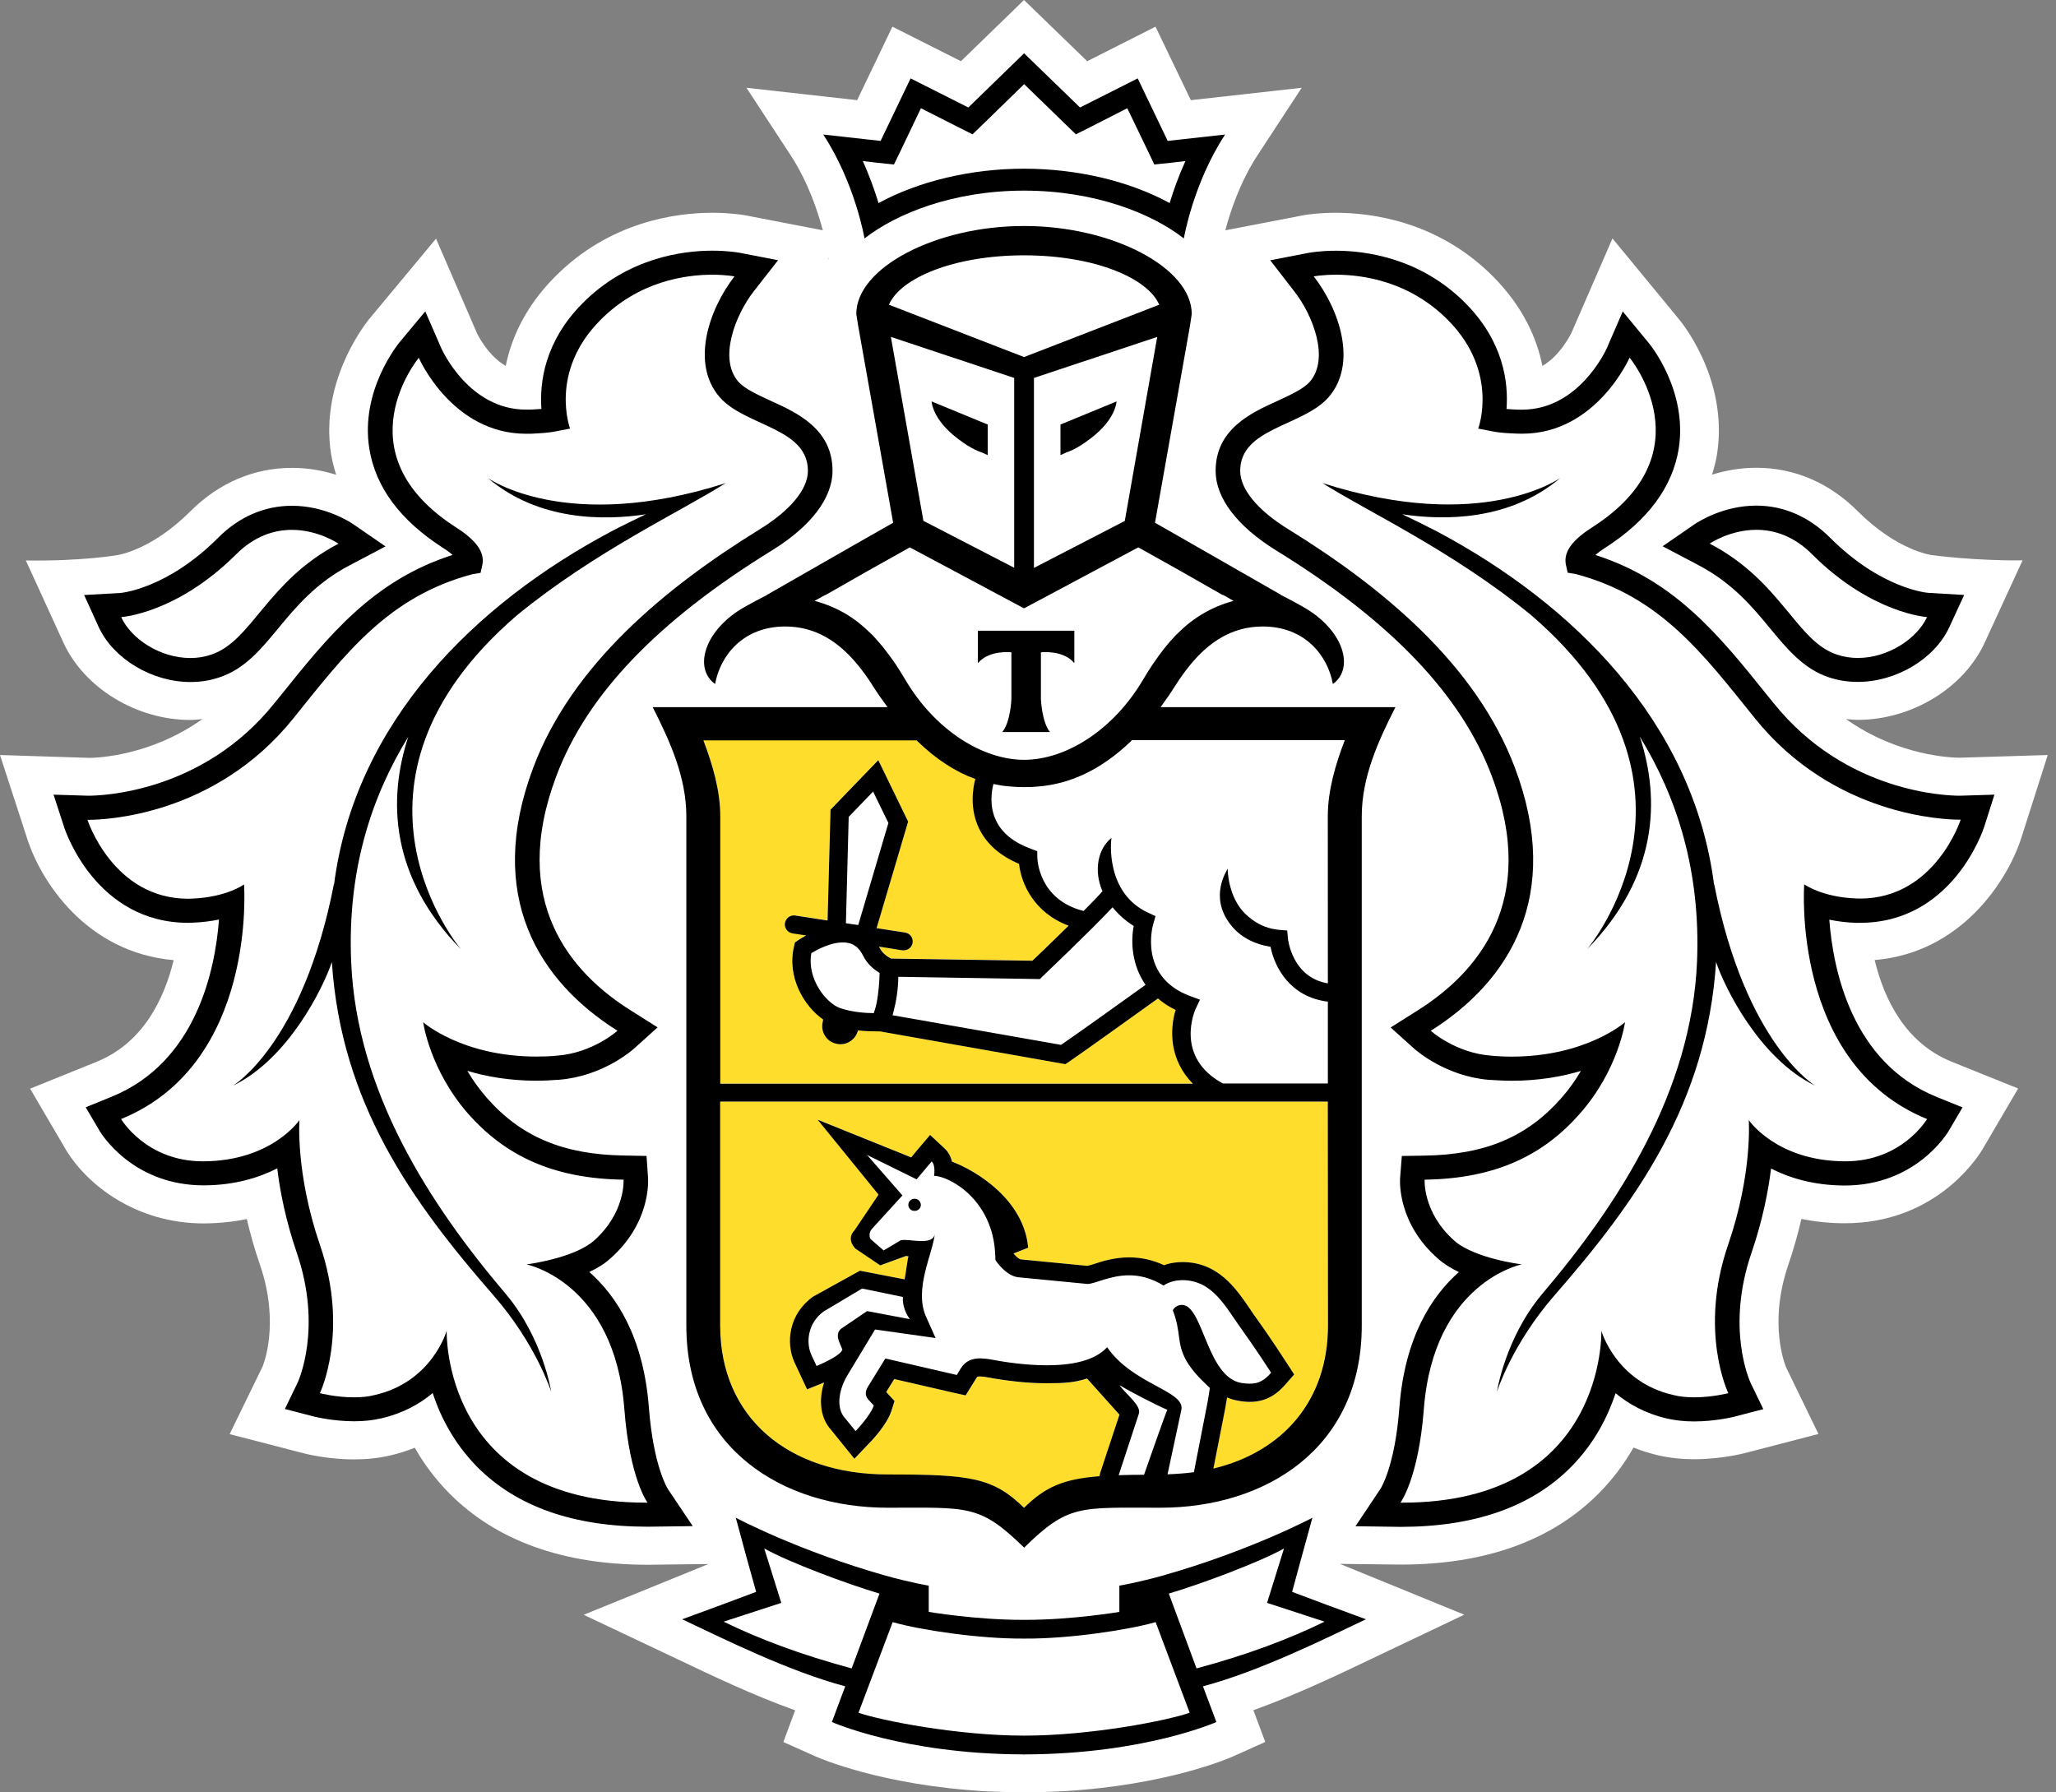 <?xml version="1.0" encoding="UTF-8"?> <svg xmlns="http://www.w3.org/2000/svg" width="39" height="34" viewBox="0 0 39 34" fill="none"><rect x="0" y="0" width="39" height="34" fill="#808080" stroke="none"/> <path d="M38.339 15.904L38.843 14.322L37.175 14.373C37.034 14.373 36.009 14.345 35.015 13.639C35.09 13.646 35.163 13.655 35.239 13.655C36.262 13.655 37.252 13.052 37.648 12.189L38.366 10.629C37.467 10.641 36.644 10.53 36.644 10.53C36.637 10.528 35.989 10.447 35.239 9.697C34.701 9.158 34.036 8.873 33.315 8.873C33 8.873 32.718 8.929 32.475 9.004C32.513 8.878 32.55 8.75 32.57 8.617C32.799 7.157 31.84 6.044 31.84 6.045L30.587 4.523L29.809 6.312C29.806 6.317 29.61 6.736 29.258 6.941C29.152 6.415 28.892 5.825 28.336 5.259C27.287 4.194 26.009 4.036 25.341 4.036C25.032 4.036 24.811 4.069 24.757 4.077L23.243 4.369C23.33 4.037 23.516 3.461 23.856 2.941L24.692 1.665L22.589 1.9L21.919 0.506L20.623 1.161L19.424 0L18.228 1.161L16.928 0.506L16.259 1.9L14.159 1.665L14.995 2.941C15.335 3.461 15.521 4.036 15.607 4.368L14.163 4.089L14.113 4.08C14.041 4.069 13.821 4.036 13.51 4.036C12.842 4.036 11.565 4.195 10.518 5.259C9.961 5.823 9.7 6.415 9.593 6.941C9.244 6.739 9.05 6.326 9.05 6.326L8.271 4.527L6.996 6.06C6.841 6.257 6.072 7.304 6.281 8.62C6.303 8.751 6.338 8.879 6.376 9.006C6.135 8.93 5.853 8.875 5.538 8.875C4.817 8.875 4.151 9.16 3.612 9.698C2.865 10.446 2.22 10.53 2.226 10.53C2.226 10.53 1.545 10.649 0.49 10.631L1.203 12.19C1.6 13.055 2.591 13.657 3.612 13.657C3.689 13.657 3.763 13.647 3.839 13.64C2.848 14.346 1.824 14.375 1.7 14.376L0 14.322L0.514 15.903C0.773 16.717 1.638 18.067 3.294 18.213C3.114 18.953 2.714 19.782 1.837 20.139L0.571 20.651L1.261 21.828C1.651 22.463 2.565 23.207 3.867 23.207C4.148 23.205 4.42 23.178 4.682 23.124C4.749 23.415 4.833 23.705 4.932 23.993C5.32 25.124 4.985 25.913 4.981 25.921L4.356 27.204L5.751 27.565C5.769 27.57 6.19 27.683 6.717 27.683C6.957 27.683 7.185 27.659 7.4 27.609C7.563 27.572 7.719 27.522 7.868 27.462C8.048 27.78 8.268 28.069 8.524 28.328C9.417 29.227 10.683 29.682 12.287 29.682H12.293L13.438 29.668L11.072 30.631L12.868 31.481C13.521 31.793 14.295 32.161 15.083 32.443L14.859 33.044L15.478 33.321C15.533 33.345 16.723 33.867 18.702 33.979C18.702 33.979 19.18 34 19.443 34C19.706 34 20.178 33.977 20.178 33.977C22.144 33.863 23.326 33.346 23.381 33.321L24.001 33.043L23.775 32.441C24.585 32.15 25.387 31.767 26.012 31.468L27.775 30.629L25.416 29.665L26.566 29.679C28.172 29.679 29.439 29.224 30.331 28.324C30.585 28.066 30.805 27.777 30.986 27.459C31.136 27.519 31.293 27.569 31.455 27.606C31.669 27.656 31.897 27.68 32.137 27.68C32.656 27.68 33.081 27.567 33.093 27.565L34.494 27.201L33.883 25.943C33.869 25.91 33.535 25.122 33.923 23.99C34.021 23.701 34.104 23.411 34.171 23.121C34.434 23.175 34.709 23.204 34.992 23.204C36.65 23.204 37.445 22.061 37.599 21.813L38.282 20.648L37.016 20.138C36.137 19.78 35.739 18.95 35.56 18.211C37.193 18.075 38.071 16.724 38.339 15.904ZM15.717 4.913L15.7 4.917L15.715 4.899L15.717 4.913Z" fill="white"></path> <path d="M19.426 4.843C18.086 4.845 17.082 5.275 16.863 5.78L19.426 6.772L21.989 5.78C21.771 5.275 20.767 4.845 19.426 4.843Z" fill="white"></path> <path d="M19.452 31.082H19.449H19.427H19.402H19.401C18.588 31.088 17.471 30.924 16.932 30.77L16.284 32.489C16.711 32.639 18.158 32.923 19.427 32.923C20.692 32.923 22.141 32.637 22.567 32.489L21.92 30.77C21.38 30.925 20.264 31.088 19.452 31.082Z" fill="white"></path> <path d="M24.356 29.373C23.874 29.641 22.797 30.043 22.171 30.229L22.697 31.649C23.666 31.39 24.465 31.086 25.126 30.762L24.035 30.406L24.356 29.373Z" fill="white"></path> <path d="M14.497 29.373L14.82 30.406L13.727 30.762C14.387 31.086 15.19 31.39 16.155 31.649L16.681 30.229C16.058 30.043 14.979 29.639 14.497 29.373Z" fill="white"></path> <path d="M19.426 3.2C20.436 3.2 21.427 3.436 22.188 3.852C22.258 3.623 22.355 3.345 22.487 3.055L22.2 3.089L21.898 3.12L21.77 2.851L21.384 2.054L20.683 2.412L20.41 2.549L20.192 2.338L19.429 1.598L18.667 2.338L18.449 2.549L18.176 2.412L17.47 2.054L17.089 2.851L16.959 3.12L16.656 3.089L16.369 3.055C16.501 3.346 16.597 3.623 16.668 3.852C17.431 3.436 18.419 3.2 19.426 3.2Z" fill="white"></path> <path d="M34.844 12.417C34.975 12.461 35.108 12.481 35.241 12.481C35.812 12.481 36.364 12.119 36.554 11.704C36.554 11.704 35.507 11.642 34.38 10.521C34.022 10.158 33.642 10.05 33.317 10.05C32.811 10.05 32.432 10.312 32.432 10.312C33.792 11.021 34.069 12.16 34.844 12.417Z" fill="white"></path> <path d="M3.611 12.481C3.744 12.481 3.877 12.461 4.005 12.417C4.783 12.16 5.062 11.021 6.422 10.312C6.422 10.312 6.041 10.05 5.538 10.05C5.211 10.05 4.832 10.158 4.472 10.521C3.347 11.642 2.299 11.704 2.299 11.704C2.487 12.119 3.04 12.481 3.611 12.481Z" fill="white"></path> <path d="M35.213 17.046C35.237 17.048 35.257 17.048 35.282 17.048C36.707 17.048 37.191 15.551 37.191 15.551H37.163C36.902 15.551 34.782 15.491 33.284 13.624C32.297 12.397 31.489 11.317 29.892 10.893L29.735 10.866L29.7 10.709C29.657 10.47 29.824 10.246 30.203 10.004C32.406 8.59 30.911 6.787 30.911 6.787C30.911 6.787 30.282 8.23 28.874 8.23C28.84 8.23 28.804 8.228 28.769 8.228C28.609 8.22 28.455 8.214 28.3 8.181L28.04 8.131C28.04 8.131 28.441 7.062 27.473 6.079C26.744 5.337 25.856 5.212 25.343 5.212C25.084 5.212 24.92 5.245 24.92 5.245C25.407 5.869 25.758 6.903 25.196 7.54C24.711 8.089 23.525 8.116 23.525 8.933C23.525 9.279 23.855 9.684 24.448 10.047C26.231 11.148 28 12.607 28.736 14.564C29.655 17.005 28.619 18.624 27.14 19.553C27.14 19.553 27.604 19.971 28.276 20.024C28.413 20.037 28.547 20.043 28.672 20.043C30.091 20.043 30.825 19.39 30.825 19.39C30.825 19.39 30.704 20.292 29.965 21.129C29.284 21.902 28.388 22.357 27.024 22.377C27.024 22.377 26.98 22.997 27.585 23.534C27.971 23.873 28.865 23.984 28.865 23.984C28.865 23.984 27.192 24.316 27.008 26.737C26.908 28.049 26.566 28.504 26.566 28.504H26.597C30.478 28.504 30.378 25.242 30.378 25.242C30.378 25.242 30.648 26.207 31.73 26.459C31.861 26.494 32.001 26.506 32.134 26.506C32.483 26.506 32.785 26.427 32.785 26.427C32.785 26.427 32.219 25.255 32.781 23.616C33.247 22.256 33.172 21.247 33.172 21.247C33.172 21.247 33.695 22.022 34.991 22.029H35.004C36.084 22.029 36.554 21.227 36.554 21.227C33.967 20.175 34.222 16.777 34.222 16.777C34.222 16.777 34.558 17.022 35.213 17.046ZM34.434 20.595C33.382 20.087 32.717 18.737 32.556 18.25C32.381 20.927 31.047 22.785 29.488 24.574C28.679 25.501 28.397 26.402 28.397 26.402C28.397 26.402 28.553 25.381 29.253 24.55C30.707 22.837 32.089 20.705 32.192 18.24C32.264 16.519 31.812 15.124 31.107 13.975C31.501 15.172 31.446 16.639 30.107 18.008C30.107 18.008 32.771 14.879 29.047 11.672C27.556 10.451 25.925 9.698 25.086 9.164C28.119 10.134 29.6 9.066 29.6 9.066C28.631 9.889 27.377 9.875 26.6 9.756C26.81 9.858 27.03 9.963 27.267 10.087C29.824 11.448 32.123 13.688 32.515 16.791V16.767C33.111 19.813 34.434 20.595 34.434 20.595Z" fill="white"></path> <path d="M9.987 23.984C9.987 23.984 10.88 23.875 11.267 23.534C11.87 22.997 11.828 22.377 11.828 22.377C10.462 22.358 9.568 21.902 8.882 21.131C8.148 20.293 8.026 19.392 8.026 19.392C8.026 19.392 8.76 20.044 10.178 20.044C10.306 20.044 10.438 20.038 10.575 20.025C11.248 19.973 11.713 19.554 11.713 19.554C10.234 18.625 9.196 17.005 10.114 14.564C10.851 12.609 12.62 11.148 14.402 10.047C14.995 9.684 15.325 9.281 15.325 8.933C15.325 8.116 14.141 8.089 13.655 7.54C13.093 6.903 13.446 5.867 13.932 5.245C13.932 5.245 13.77 5.212 13.51 5.212C12.999 5.212 12.111 5.337 11.382 6.079C10.411 7.062 10.813 8.131 10.813 8.131L10.553 8.181C10.398 8.214 10.242 8.22 10.084 8.228C10.048 8.228 10.016 8.23 9.981 8.23C8.57 8.23 7.944 6.789 7.944 6.789C7.944 6.789 6.448 8.592 8.65 10.006C9.029 10.248 9.195 10.471 9.151 10.71L9.116 10.867L8.956 10.894C7.362 11.319 6.553 12.398 5.566 13.626C4.071 15.49 1.954 15.551 1.69 15.551H1.661C1.661 15.551 2.145 17.048 3.57 17.048C3.593 17.048 3.614 17.048 3.638 17.046C4.294 17.023 4.631 16.777 4.631 16.777C4.631 16.777 4.884 20.174 2.299 21.227C2.299 21.227 2.769 22.029 3.849 22.029H3.862C5.16 22.022 5.681 21.247 5.681 21.247C5.681 21.247 5.606 22.256 6.071 23.616C6.633 25.255 6.069 26.427 6.069 26.427C6.069 26.427 6.371 26.506 6.719 26.506C6.854 26.506 6.992 26.494 7.121 26.459C8.202 26.207 8.474 25.242 8.474 25.242C8.474 25.242 8.375 28.504 12.256 28.504H12.284C12.284 28.504 11.944 28.049 11.845 26.737C11.659 24.316 9.987 23.984 9.987 23.984ZM9.363 24.574C7.804 22.785 6.472 20.927 6.296 18.25C6.135 18.735 5.472 20.087 4.42 20.595C4.42 20.595 5.742 19.813 6.337 16.767V16.791C6.73 13.69 9.028 11.448 11.586 10.087C11.82 9.961 12.043 9.856 12.252 9.756C11.475 9.875 10.221 9.889 9.251 9.066C9.251 9.066 10.732 10.134 13.764 9.164C12.925 9.698 11.296 10.451 9.805 11.672C6.079 14.879 8.744 18.008 8.744 18.008C7.405 16.637 7.351 15.172 7.745 13.975C7.038 15.125 6.588 16.519 6.661 18.24C6.762 20.705 8.144 22.837 9.596 24.55C10.298 25.38 10.456 26.402 10.456 26.402C10.456 26.402 10.171 25.501 9.363 24.574Z" fill="white"></path> <path d="M16.556 12.056C16.62 12.123 16.683 12.196 16.742 12.268C16.757 12.286 16.77 12.301 16.784 12.321C16.84 12.394 16.896 12.471 16.95 12.549C16.962 12.565 16.973 12.583 16.986 12.602C17.052 12.699 17.113 12.798 17.174 12.901C17.733 13.848 18.63 14.413 19.425 14.415C20.221 14.413 21.115 13.848 21.677 12.901C21.739 12.796 21.802 12.693 21.867 12.598C21.877 12.583 21.888 12.57 21.896 12.556C21.951 12.475 22.01 12.395 22.071 12.318C22.084 12.301 22.095 12.287 22.107 12.273C22.169 12.197 22.233 12.123 22.299 12.055C22.31 12.044 22.319 12.034 22.329 12.025C22.614 11.739 22.954 11.521 23.399 11.4L23.201 11.287H23.189L22.402 10.839L21.593 10.384L19.43 11.538L19.425 11.534L19.42 11.538L17.257 10.384L16.449 10.837L15.66 11.286H15.651L15.451 11.399C15.897 11.52 16.235 11.735 16.521 12.021C16.535 12.032 16.543 12.045 16.556 12.056ZM18.55 11.964H19.465H20.379V12.579C20.164 12.321 19.746 12.374 19.746 12.374V13.261C19.746 13.261 19.762 13.697 19.917 13.886H19.465H19.012C19.17 13.698 19.185 13.261 19.185 13.261V12.374C19.185 12.374 18.768 12.321 18.55 12.579V11.964Z" fill="white"></path> <path d="M19.239 10.77V7.169L16.899 6.391L17.517 9.882L19.239 10.77ZM18.736 8.053V8.631L18.622 8.58C18.617 8.576 18.451 8.539 18.16 8.314C17.681 7.949 17.672 7.613 17.672 7.613L18.736 8.053Z" fill="white"></path> <path d="M21.337 9.882L21.952 6.391L19.614 7.169V10.77L21.337 9.882ZM20.116 8.053L21.18 7.614C21.18 7.614 21.171 7.951 20.69 8.315C20.401 8.54 20.234 8.577 20.228 8.581L20.115 8.633V8.053H20.116Z" fill="white"></path> <path d="M15.93 19.12C16.158 19.201 16.434 19.218 16.575 19.218C16.581 19.201 16.588 19.18 16.596 19.154C16.608 19.113 16.62 19.073 16.629 19.027C16.668 18.828 16.683 18.602 16.686 18.456C16.59 18.398 16.455 18.294 16.379 18.139C16.292 17.959 16.168 17.877 15.987 17.877C15.751 17.877 15.498 18.015 15.391 18.08C15.305 18.577 15.679 19.029 15.93 19.12Z" fill="white"></path> <path d="M21.104 17.209C20.67 17.671 19.82 18.477 19.777 18.519L19.727 18.57L17.04 18.529C17.038 18.789 16.995 19.011 16.953 19.174C16.945 19.201 16.938 19.229 16.931 19.258L20.128 19.82C20.46 19.593 21.376 18.937 21.73 18.681C21.472 18.311 21.447 17.872 21.505 17.563C21.337 17.456 21.207 17.337 21.104 17.209Z" fill="white"></path> <path d="M21.469 14.042C20.85 14.644 20.256 14.866 19.725 14.918C19.629 14.927 19.532 14.933 19.433 14.933H19.426H19.42C19.321 14.933 19.223 14.927 19.127 14.918C19.034 14.909 18.936 14.895 18.839 14.873C18.804 15.008 18.761 15.292 18.885 15.56C18.997 15.803 19.226 15.984 19.558 16.104L19.67 16.146L19.672 16.265C19.672 16.3 19.698 17.066 20.551 17.279C20.69 17.138 20.817 17.011 20.91 16.905C20.735 16.504 20.827 16.094 21.079 15.893C21.068 15.936 20.957 16.941 21.78 17.314L21.915 17.377L21.874 17.518C21.861 17.561 21.587 18.533 22.582 18.895L22.758 18.96L22.679 19.128C22.662 19.166 22.271 20.049 23.191 20.55H25.186V18.997C24.477 18.912 24.176 18.354 24.099 17.958C23.769 17.902 23.513 17.763 23.339 17.535C22.921 16.995 23.281 16.501 23.285 16.474C23.284 16.478 23.285 17.005 23.617 17.33C23.781 17.486 23.976 17.608 24.27 17.635L24.416 17.647L24.429 17.793C24.432 17.824 24.512 18.536 25.187 18.648L25.186 15.479C25.186 14.987 25.333 14.493 25.508 14.037H21.469V14.042Z" fill="white"></path> <path d="M16.1 15.494L16.047 17.513L16.28 17.547L16.853 15.611L16.562 15.015L16.1 15.494Z" fill="white"></path> <path d="M22.412 24.755C22.43 24.755 22.45 24.758 22.469 24.762C22.825 24.862 22.915 26.12 23.54 26.233C23.601 26.246 23.657 26.249 23.707 26.249C23.887 26.249 23.994 26.173 24.111 26.039C24.111 26.039 23.797 25.555 23.561 25.229C23.249 24.802 23.006 24.285 22.425 24.285C22.412 24.285 22.395 24.285 22.38 24.286C22.188 24.296 22.071 24.387 22.071 24.387C21.835 24.242 21.616 24.192 21.417 24.192C21.052 24.192 20.769 24.356 20.628 24.356H20.622L19.323 24.231C19.119 24.212 18.96 24.012 18.902 23.933C18.887 23.912 18.88 23.899 18.88 23.899C18.88 23.865 18.88 23.829 18.877 23.798C18.833 22.757 18.011 22.311 17.719 22.304C17.719 22.304 17.754 22.106 17.674 22.031L17.387 22.371L16.447 21.908L17.117 22.676L16.549 23.301C16.478 23.372 16.487 23.469 16.516 23.509L16.761 23.721L17.072 23.536C17.088 23.524 17.116 23.522 17.151 23.522C17.236 23.522 17.366 23.543 17.482 23.543C17.608 23.543 17.719 23.516 17.732 23.399C17.693 23.785 17.328 24.456 17.568 24.983L17.745 25.38L16.597 25.218L16.059 26.108C15.894 26.404 15.868 26.724 16.027 26.898L16.228 27.145C16.228 27.145 16.51 26.851 16.574 26.659L16.482 26.561C16.405 26.478 16.41 26.404 16.456 26.314L16.793 25.766L18.149 26.079L18.22 25.96C18.312 25.81 18.444 25.765 18.589 25.765C18.649 25.765 18.71 25.772 18.774 25.782C19.025 25.83 19.439 25.895 19.853 25.895C20.308 25.895 20.759 25.816 20.998 25.552C21.489 26.266 22.485 26.38 22.406 26.741L22.145 27.963C22.318 27.956 22.485 27.945 22.643 27.923L22.892 26.652C22.919 26.514 22.945 26.327 22.945 26.327C22.849 26.232 22.617 26.029 22.486 25.784C22.31 25.454 22.406 25.282 22.242 24.852C22.248 24.855 22.297 24.755 22.412 24.755ZM17.341 22.969C17.274 22.968 17.226 22.912 17.229 22.847C17.235 22.784 17.289 22.734 17.354 22.74C17.421 22.743 17.469 22.8 17.466 22.862C17.46 22.925 17.405 22.973 17.341 22.969Z" fill="white"></path> <path d="M15.49 25.911C15.49 25.911 15.939 25.73 15.98 25.601L15.92 25.454C15.878 25.358 15.884 25.255 15.965 25.198L16.45 24.869L17.261 25.021C17.261 25.021 17.114 24.842 17.129 24.601L16.356 24.44L15.627 24.876C15.314 25.105 15.291 25.48 15.394 25.702L15.49 25.911Z" fill="white"></path> <path d="M21.22 27.982C21.366 27.976 21.525 27.973 21.701 27.973C21.701 27.973 22.118 26.778 22.142 26.74C21.908 26.639 21.422 26.387 21.235 26.271C21.358 26.452 21.659 26.66 21.6 26.82L21.22 27.982Z" fill="white"></path> <path d="M25.19 20.896H13.663V25.145C13.663 26.883 14.946 27.971 16.839 27.971C18.422 27.971 18.838 28.03 19.427 28.603C19.832 28.207 20.168 28.059 20.857 28.003L20.873 27.938L21.236 26.837C21.216 26.813 20.622 26.151 20.622 26.151C20.386 26.227 20.189 26.24 19.856 26.24C19.514 26.24 19.129 26.202 18.712 26.125C18.67 26.115 18.631 26.112 18.591 26.112C18.541 26.112 18.536 26.116 18.523 26.141L18.451 26.257L18.318 26.471L18.07 26.415L16.964 26.16L16.813 26.405L16.836 26.431L16.971 26.576L16.912 26.766C16.831 27.014 16.566 27.303 16.486 27.382L16.21 27.673L15.959 27.361L15.77 27.129C15.571 26.911 15.524 26.576 15.636 26.226C15.633 26.229 15.629 26.23 15.624 26.23L15.312 26.357L15.171 26.058L15.072 25.846C14.902 25.473 14.965 24.927 15.423 24.598L16.313 24.105L17.16 24.269C17.181 24.189 17.211 23.905 17.236 23.832C17.22 23.831 17.204 23.826 17.188 23.826L16.7 24.004L16.229 23.686C16.229 23.686 16.044 23.512 16.211 23.338L16.668 22.662L15.513 21.24L17.288 21.955L17.406 21.811L17.646 21.531L17.917 21.784C17.994 21.857 18.038 21.947 18.06 22.036C18.549 22.223 19.426 22.774 19.503 23.67L19.228 23.778V23.785C19.291 23.858 19.343 23.888 19.359 23.89L20.626 24.013C20.658 24.007 20.698 23.993 20.744 23.98C20.901 23.928 21.137 23.852 21.418 23.852C21.646 23.852 21.867 23.903 22.079 24C22.157 23.972 22.253 23.95 22.364 23.943L22.425 23.942C23.103 23.942 23.44 24.439 23.711 24.835C23.756 24.903 23.801 24.968 23.847 25.033C24.084 25.36 24.393 25.84 24.407 25.86L24.546 26.074L24.375 26.269C24.242 26.418 24.045 26.593 23.705 26.593C23.635 26.593 23.558 26.586 23.475 26.571C23.403 26.558 23.337 26.536 23.273 26.511C23.263 26.576 23.25 26.655 23.237 26.721L23.015 27.858C24.344 27.538 25.188 26.553 25.188 25.146L25.19 20.896Z" fill="#FFDD2D"></path> <path d="M13.663 20.554H22.627C22.179 20.101 22.185 19.527 22.3 19.154C22.169 19.093 22.062 19.019 21.966 18.939C21.616 19.192 20.546 19.956 20.267 20.146L20.208 20.186L16.69 19.563H16.619C16.534 19.563 16.411 19.56 16.276 19.544C16.238 19.699 16.101 19.806 15.944 19.806C15.927 19.806 15.907 19.805 15.888 19.8C15.796 19.785 15.716 19.739 15.663 19.664C15.607 19.59 15.586 19.501 15.601 19.41L15.615 19.336C15.251 19.086 14.917 18.526 15.065 17.936L15.08 17.874L15.131 17.838C15.138 17.832 15.199 17.793 15.289 17.741L15.033 17.703C14.938 17.686 14.874 17.599 14.888 17.506C14.904 17.412 14.994 17.345 15.089 17.364L15.697 17.458L15.753 15.356L16.659 14.416L17.225 15.582L16.627 17.605L17.165 17.687C17.259 17.701 17.325 17.788 17.31 17.884C17.296 17.968 17.223 18.026 17.137 18.026C17.129 18.026 17.119 18.026 17.11 18.025L16.672 17.955C16.678 17.968 16.687 17.975 16.693 17.989C16.739 18.083 16.842 18.151 16.903 18.18L19.586 18.221C19.699 18.113 19.981 17.842 20.27 17.556C19.61 17.311 19.371 16.753 19.33 16.383C18.961 16.229 18.707 15.998 18.566 15.698C18.394 15.326 18.455 14.954 18.5 14.774C18.143 14.645 17.767 14.412 17.383 14.039H13.344C13.516 14.494 13.663 14.989 13.663 15.48V20.554Z" fill="#FFDD2D"></path> <path d="M17.355 22.74C17.29 22.734 17.235 22.784 17.23 22.846C17.226 22.912 17.275 22.967 17.342 22.969C17.406 22.974 17.463 22.926 17.468 22.862C17.468 22.799 17.422 22.741 17.355 22.74Z" fill="black"></path> <path d="M25.174 30.445L24.51 30.196L24.693 29.524L24.895 28.79C24.895 28.79 23.718 29.416 22.06 29.886C21.59 30.018 21.233 30.078 21.233 30.078V30.576C21.233 30.576 20.347 30.727 19.451 30.727H19.44H19.427H19.41H19.4C18.503 30.727 17.617 30.576 17.617 30.576V30.078C17.617 30.078 17.259 30.018 16.79 29.886C15.132 29.416 13.957 28.79 13.957 28.79L14.156 29.524L14.343 30.196L13.678 30.445L12.94 30.716C13.787 31.116 14.959 31.7 16.033 31.988L15.78 32.665C15.78 32.665 17.142 33.273 19.41 33.279V33.281H19.417H19.427H19.436H19.442V33.279C21.713 33.273 23.073 32.665 23.073 32.665L22.819 31.988C23.892 31.7 25.068 31.116 25.911 30.716L25.174 30.445ZM13.727 30.761L14.82 30.405L14.497 29.373C14.978 29.641 16.058 30.042 16.683 30.229L16.155 31.648C15.19 31.388 14.387 31.085 13.727 30.761ZM19.427 32.923C18.159 32.923 16.71 32.637 16.285 32.489L16.933 30.77C17.47 30.924 18.589 31.087 19.401 31.082H19.403H19.427H19.449H19.452C20.264 31.087 21.38 30.924 21.921 30.77L22.567 32.489C22.142 32.638 20.695 32.923 19.427 32.923ZM22.697 31.648L22.171 30.229C22.797 30.042 23.874 29.641 24.356 29.373L24.035 30.405L25.126 30.761C24.465 31.085 23.666 31.388 22.697 31.648Z" fill="black"></path> <path d="M19.426 3.616C20.777 3.616 21.858 4.054 22.456 4.523C22.456 4.523 22.633 3.476 23.239 2.552L22.15 2.673L21.581 1.487L20.487 2.039L19.426 1.011L18.368 2.039L17.273 1.487L16.704 2.673L15.616 2.552C16.222 3.476 16.399 4.523 16.399 4.523C16.998 4.054 18.076 3.616 19.426 3.616ZM16.655 3.089L16.957 3.12L17.088 2.851L17.469 2.053L18.175 2.411L18.448 2.548L18.666 2.337L19.427 1.596L20.19 2.337L20.408 2.548L20.681 2.411L21.383 2.053L21.768 2.851L21.896 3.12L22.198 3.089L22.486 3.055C22.354 3.347 22.256 3.623 22.187 3.852C21.425 3.436 20.434 3.2 19.424 3.2C18.419 3.2 17.43 3.436 16.665 3.852C16.594 3.623 16.498 3.345 16.366 3.055L16.655 3.089Z" fill="black"></path> <path d="M35.28 17.505C37.028 17.505 37.612 15.762 37.637 15.688L37.832 15.074L37.176 15.094H37.173C36.942 15.094 35.014 15.044 33.647 13.341L33.518 13.183C32.624 12.069 31.777 11.011 30.263 10.528C30.306 10.49 30.369 10.441 30.455 10.387C31.258 9.869 31.726 9.239 31.844 8.509C32.015 7.409 31.3 6.534 31.268 6.498L30.782 5.908L30.478 6.608C30.457 6.652 29.946 7.771 28.871 7.771H28.791C28.717 7.767 28.647 7.764 28.577 7.758C28.615 7.259 28.522 6.485 27.807 5.76C26.948 4.887 25.893 4.756 25.341 4.756C25.046 4.756 24.85 4.792 24.83 4.795L24.095 4.937L24.548 5.523C24.904 5.974 25.227 6.807 24.844 7.243C24.722 7.381 24.471 7.493 24.23 7.606C23.734 7.829 23.059 8.14 23.059 8.932C23.059 9.444 23.464 9.98 24.199 10.436C26.376 11.777 27.718 13.177 28.298 14.722C29.195 17.099 28.025 18.455 26.889 19.168L26.379 19.49L26.825 19.892C26.884 19.943 27.431 20.414 28.237 20.483C28.39 20.492 28.537 20.501 28.673 20.501C29.19 20.501 29.631 20.421 29.988 20.314C29.889 20.484 29.769 20.656 29.616 20.83C28.967 21.568 28.168 21.904 27.018 21.921L26.591 21.928L26.558 22.348C26.553 22.432 26.521 23.211 27.274 23.873C27.389 23.976 27.528 24.06 27.673 24.13C27.163 24.58 26.645 25.363 26.544 26.706C26.46 27.826 26.187 28.241 26.184 28.245L25.712 28.951L26.565 28.963C27.974 28.963 29.054 28.581 29.802 27.826C30.244 27.379 30.497 26.875 30.646 26.428C30.892 26.633 31.209 26.812 31.621 26.908C31.778 26.944 31.95 26.963 32.134 26.963C32.532 26.963 32.865 26.881 32.903 26.872L33.448 26.73L33.207 26.232C33.189 26.192 32.734 25.192 33.224 23.765C33.435 23.148 33.542 22.596 33.595 22.166C33.938 22.341 34.397 22.486 34.991 22.488C36.339 22.488 36.934 21.501 36.961 21.459L37.227 21.006L36.735 20.807C35.127 20.154 34.772 18.398 34.7 17.446C34.846 17.474 35.011 17.499 35.199 17.505H35.28ZM36.554 21.227C36.554 21.227 36.084 22.029 35.004 22.029H34.991C33.695 22.022 33.172 21.247 33.172 21.247C33.172 21.247 33.247 22.256 32.779 23.616C32.217 25.255 32.784 26.427 32.784 26.427C32.784 26.427 32.482 26.506 32.133 26.506C31.999 26.506 31.86 26.494 31.729 26.459C30.646 26.207 30.376 25.242 30.376 25.242C30.376 25.242 30.476 28.504 26.595 28.504H26.565C26.565 28.504 26.906 28.049 27.008 26.737C27.192 24.316 28.865 23.984 28.865 23.984C28.865 23.984 27.973 23.875 27.586 23.534C26.982 22.997 27.024 22.377 27.024 22.377C28.39 22.358 29.283 21.902 29.965 21.129C30.703 20.292 30.825 19.39 30.825 19.39C30.825 19.39 30.091 20.043 28.672 20.043C28.547 20.043 28.413 20.037 28.276 20.024C27.605 19.971 27.14 19.553 27.14 19.553C28.618 18.624 29.655 17.003 28.736 14.563C27.999 12.607 26.229 11.146 24.448 10.045C23.855 9.682 23.525 9.279 23.525 8.932C23.525 8.114 24.711 8.089 25.198 7.539C25.758 6.901 25.407 5.866 24.92 5.243C24.92 5.243 25.084 5.211 25.343 5.211C25.856 5.211 26.744 5.337 27.473 6.078C28.442 7.061 28.04 8.13 28.04 8.13L28.3 8.18C28.455 8.213 28.609 8.218 28.769 8.225C28.804 8.225 28.839 8.227 28.874 8.227C30.282 8.227 30.911 6.784 30.911 6.784C30.911 6.784 32.407 8.589 30.205 10.001C29.825 10.243 29.658 10.467 29.702 10.706L29.737 10.863L29.894 10.89C31.491 11.314 32.298 12.394 33.285 13.621C34.783 15.488 36.903 15.548 37.165 15.548H37.192C37.192 15.548 36.708 17.045 35.283 17.045C35.26 17.045 35.239 17.045 35.215 17.043C34.559 17.02 34.224 16.774 34.224 16.774C34.224 16.774 33.967 20.174 36.554 21.227Z" fill="black"></path> <path d="M32.21 10.716C32.862 11.057 33.241 11.512 33.574 11.917C33.901 12.311 34.212 12.691 34.697 12.85C34.87 12.908 35.053 12.935 35.239 12.935C35.969 12.935 36.701 12.498 36.978 11.893L37.258 11.286L36.582 11.246C36.55 11.245 35.681 11.168 34.713 10.198C34.315 9.801 33.834 9.591 33.315 9.591C32.682 9.591 32.212 9.902 32.16 9.933L31.538 10.362L32.21 10.716ZM33.317 10.05C33.642 10.05 34.022 10.158 34.38 10.521C35.507 11.642 36.554 11.705 36.554 11.705C36.364 12.117 35.812 12.481 35.241 12.481C35.108 12.481 34.976 12.461 34.844 12.417C34.069 12.16 33.792 11.021 32.431 10.312C32.431 10.312 32.811 10.05 33.317 10.05Z" fill="black"></path> <path d="M32.515 16.767V16.79C32.122 13.688 29.824 11.448 27.266 10.085C27.029 9.962 26.811 9.856 26.599 9.755C27.378 9.873 28.632 9.887 29.6 9.064C29.6 9.064 28.119 10.132 25.085 9.163C25.925 9.697 27.557 10.45 29.046 11.67C32.77 14.877 30.105 18.006 30.105 18.006C31.444 16.638 31.499 15.171 31.105 13.973C31.81 15.122 32.26 16.518 32.191 18.238C32.087 20.703 30.706 22.835 29.251 24.548C28.552 25.38 28.395 26.401 28.395 26.401C28.395 26.401 28.677 25.5 29.486 24.573C31.046 22.784 32.378 20.925 32.552 18.248C32.714 18.734 33.378 20.085 34.431 20.594C34.434 20.595 33.11 19.813 32.515 16.767Z" fill="black"></path> <path d="M12.668 28.244C12.666 28.239 12.396 27.825 12.309 26.704C12.207 25.361 11.69 24.578 11.178 24.128C11.326 24.06 11.463 23.976 11.578 23.872C12.329 23.209 12.297 22.431 12.293 22.347L12.264 21.927L11.834 21.919C10.687 21.901 9.886 21.565 9.237 20.828C9.086 20.655 8.964 20.482 8.865 20.313C9.222 20.42 9.66 20.5 10.178 20.5C10.318 20.5 10.462 20.491 10.614 20.481C11.421 20.413 11.967 19.943 12.028 19.89L12.474 19.488L11.964 19.166C10.824 18.452 9.658 17.096 10.553 14.721C11.133 13.175 12.474 11.776 14.654 10.434C15.389 9.978 15.792 9.443 15.792 8.93C15.792 8.138 15.117 7.827 14.622 7.604C14.381 7.492 14.129 7.379 14.007 7.241C13.624 6.807 13.948 5.972 14.302 5.521L14.759 4.936L14.02 4.793C13.999 4.79 13.805 4.755 13.509 4.755C12.957 4.755 11.905 4.886 11.044 5.759C10.328 6.485 10.234 7.258 10.27 7.757C10.2 7.763 10.131 7.765 10.058 7.77H9.98C8.901 7.77 8.391 6.65 8.371 6.606L8.067 5.907L7.576 6.496C7.549 6.532 6.831 7.409 7.005 8.507C7.121 9.238 7.589 9.867 8.393 10.386C8.48 10.44 8.541 10.488 8.585 10.527C7.072 11.009 6.226 12.069 5.333 13.182L5.203 13.341C3.838 15.044 1.905 15.094 1.674 15.094L1.016 15.074L1.216 15.688C1.239 15.762 1.822 17.505 3.572 17.505L3.656 17.502C3.84 17.496 4.006 17.472 4.154 17.443C4.082 18.393 3.726 20.149 2.117 20.804L1.626 21.004L1.892 21.456C1.918 21.498 2.514 22.485 3.865 22.485C4.455 22.483 4.914 22.338 5.259 22.163C5.311 22.593 5.418 23.145 5.629 23.762C6.119 25.189 5.663 26.189 5.645 26.229L5.404 26.727L5.95 26.869C5.987 26.878 6.322 26.96 6.719 26.96C6.905 26.96 7.076 26.941 7.23 26.905C7.645 26.81 7.964 26.63 8.207 26.425C8.355 26.872 8.609 27.376 9.05 27.824C9.799 28.578 10.877 28.96 12.287 28.96L13.141 28.949L12.668 28.244ZM12.255 28.504C8.374 28.504 8.473 25.242 8.473 25.242C8.473 25.242 8.202 26.207 7.12 26.459C6.991 26.494 6.853 26.506 6.717 26.506C6.369 26.506 6.068 26.427 6.068 26.427C6.068 26.427 6.632 25.255 6.069 23.615C5.604 22.255 5.68 21.247 5.68 21.247C5.68 21.247 5.158 22.022 3.861 22.029H3.848C2.768 22.029 2.297 21.227 2.297 21.227C4.884 20.175 4.629 16.777 4.629 16.777C4.629 16.777 4.294 17.022 3.637 17.046C3.614 17.048 3.592 17.048 3.569 17.048C2.142 17.048 1.659 15.551 1.659 15.551H1.688C1.951 15.551 4.069 15.491 5.567 13.624C6.553 12.396 7.363 11.318 8.957 10.893L9.116 10.866L9.151 10.709C9.195 10.47 9.029 10.246 8.65 10.004C6.447 8.59 7.944 6.787 7.944 6.787C7.944 6.787 8.57 8.228 9.981 8.228C10.016 8.228 10.048 8.227 10.084 8.227C10.242 8.218 10.399 8.213 10.553 8.18L10.814 8.13C10.814 8.13 10.411 7.06 11.382 6.078C12.111 5.336 12.999 5.211 13.51 5.211C13.771 5.211 13.932 5.243 13.932 5.243C13.447 5.867 13.095 6.901 13.656 7.539C14.141 8.087 15.325 8.114 15.325 8.932C15.325 9.278 14.995 9.682 14.403 10.045C12.62 11.146 10.85 12.607 10.115 14.562C9.196 17.003 10.232 18.622 11.713 19.552C11.713 19.552 11.248 19.971 10.575 20.024C10.439 20.037 10.306 20.042 10.178 20.042C8.76 20.042 8.027 19.39 8.027 19.39C8.027 19.39 8.149 20.292 8.882 21.129C9.568 21.902 10.462 22.358 11.828 22.377C11.828 22.377 11.871 22.997 11.267 23.534C10.879 23.873 9.987 23.984 9.987 23.984C9.987 23.984 11.661 24.316 11.844 26.737C11.944 28.049 12.283 28.504 12.283 28.504H12.255Z" fill="black"></path> <path d="M3.611 12.937C3.799 12.937 3.982 12.91 4.154 12.851C4.643 12.693 4.952 12.313 5.279 11.918C5.613 11.514 5.99 11.058 6.642 10.718L7.313 10.365L6.69 9.936C6.638 9.903 6.17 9.594 5.538 9.594C5.018 9.594 4.535 9.802 4.138 10.201C3.171 11.169 2.303 11.248 2.271 11.249L1.596 11.287L1.873 11.896C2.152 12.498 2.883 12.937 3.611 12.937ZM4.471 10.523C4.832 10.16 5.211 10.051 5.538 10.051C6.04 10.051 6.421 10.313 6.421 10.313C5.061 11.024 4.782 12.162 4.005 12.418C3.877 12.462 3.743 12.482 3.611 12.482C3.04 12.482 2.488 12.121 2.299 11.706C2.299 11.705 3.345 11.642 4.471 10.523Z" fill="black"></path> <path d="M6.661 18.24C6.588 16.519 7.039 15.124 7.745 13.975C7.351 15.172 7.405 16.639 8.745 18.008C8.745 18.008 6.08 14.879 9.805 11.672C11.296 10.451 12.926 9.698 13.765 9.164C10.732 10.134 9.252 9.066 9.252 9.066C10.219 9.889 11.473 9.875 12.252 9.755C12.041 9.856 11.821 9.962 11.587 10.085C9.026 11.448 6.729 13.688 6.335 16.79V16.766C5.741 19.812 4.419 20.594 4.419 20.594C5.471 20.085 6.133 18.735 6.295 18.248C6.471 20.926 7.803 22.784 9.362 24.573C10.171 25.5 10.456 26.401 10.456 26.401C10.456 26.401 10.298 25.38 9.596 24.548C8.144 22.838 6.763 20.705 6.661 18.24Z" fill="black"></path> <path d="M18.55 11.964V12.579C18.766 12.321 19.185 12.374 19.185 12.374V13.261C19.185 13.261 19.17 13.697 19.012 13.886H19.465H19.917C19.762 13.698 19.745 13.261 19.745 13.261V12.374C19.745 12.374 20.164 12.321 20.379 12.579V11.964H19.465H18.55Z" fill="black"></path> <path d="M18.16 8.315C18.449 8.54 18.616 8.577 18.622 8.582L18.736 8.633V8.053L17.672 7.615C17.672 7.616 17.682 7.951 18.16 8.315Z" fill="black"></path> <path d="M20.69 8.315C21.171 7.951 21.18 7.615 21.18 7.615L20.116 8.053V8.633L20.228 8.582C20.235 8.577 20.401 8.54 20.69 8.315Z" fill="black"></path> <path d="M22.606 5.956C22.606 5.077 21.096 4.287 19.43 4.287H19.428H19.424H19.42C17.753 4.287 16.243 5.077 16.243 5.956L16.277 6.172L16.942 9.916L16.274 10.296L14.545 11.286H14.551C14.551 11.286 14.161 11.481 13.981 11.602C13.323 12.051 13.183 12.704 13.565 12.975C13.66 12.442 14.09 11.884 14.895 11.884C15.475 11.884 15.916 12.177 16.274 12.617C16.365 12.728 16.453 12.847 16.534 12.975C16.634 13.136 16.734 13.277 16.835 13.414H12.381C12.708 14.059 13.019 14.742 13.019 15.484V25.145C13.019 27.483 14.854 28.6 16.839 28.6C18.373 28.6 18.58 28.532 19.427 29.357C20.27 28.53 20.476 28.6 22.012 28.6C23.998 28.6 25.831 27.483 25.831 25.145V15.484C25.831 14.742 26.142 14.059 26.47 13.414H22.015C22.114 13.278 22.214 13.136 22.314 12.975C22.397 12.847 22.483 12.728 22.573 12.617C22.933 12.176 23.373 11.884 23.953 11.884C24.758 11.884 25.187 12.441 25.283 12.975C25.665 12.704 25.527 12.051 24.864 11.602C24.687 11.481 24.297 11.286 24.297 11.286H24.303L22.574 10.296L21.909 9.916L22.574 6.172L22.606 5.956ZM16.899 6.391L19.238 7.169V10.77L17.516 9.88L16.899 6.391ZM17.383 14.041C17.766 14.416 18.142 14.648 18.5 14.776C18.453 14.957 18.392 15.33 18.565 15.702C18.706 16.001 18.962 16.232 19.33 16.386C19.37 16.756 19.609 17.313 20.27 17.559C19.981 17.845 19.699 18.114 19.584 18.224L16.903 18.183C16.842 18.153 16.739 18.086 16.692 17.99C16.686 17.978 16.678 17.971 16.674 17.956L17.111 18.026C17.121 18.027 17.13 18.027 17.138 18.027C17.223 18.027 17.297 17.971 17.311 17.885C17.326 17.79 17.261 17.703 17.166 17.689L16.628 17.606L17.226 15.585L16.66 14.419L15.754 15.359L15.698 17.461L15.09 17.367C14.995 17.348 14.905 17.416 14.889 17.509C14.875 17.602 14.938 17.689 15.034 17.706L15.29 17.744C15.199 17.795 15.139 17.835 15.132 17.841L15.079 17.877L15.065 17.939C14.917 18.529 15.252 19.088 15.614 19.339L15.601 19.413C15.587 19.504 15.607 19.593 15.662 19.667C15.714 19.742 15.796 19.788 15.886 19.803C15.905 19.806 15.925 19.808 15.943 19.808C16.099 19.808 16.236 19.701 16.275 19.546C16.41 19.561 16.534 19.564 16.618 19.564H16.689L20.207 20.186L20.267 20.148C20.547 19.956 21.615 19.192 21.965 18.94C22.061 19.021 22.169 19.096 22.3 19.157C22.186 19.53 22.179 20.104 22.628 20.557H13.663V15.486C13.663 14.994 13.516 14.5 13.343 14.044H17.383V14.041ZM21.73 18.681C21.374 18.938 20.459 19.593 20.127 19.82L16.931 19.258C16.938 19.229 16.945 19.202 16.953 19.174C16.995 19.011 17.037 18.789 17.04 18.529L19.726 18.572L19.777 18.52C19.818 18.48 20.669 17.674 21.104 17.21C21.207 17.337 21.336 17.458 21.505 17.565C21.447 17.872 21.471 18.311 21.73 18.681ZM16.378 18.139C16.454 18.294 16.591 18.398 16.685 18.456C16.682 18.601 16.668 18.828 16.628 19.027C16.62 19.071 16.608 19.113 16.595 19.154C16.588 19.18 16.581 19.201 16.575 19.218C16.434 19.218 16.156 19.201 15.93 19.12C15.678 19.029 15.303 18.577 15.39 18.08C15.499 18.015 15.751 17.877 15.986 17.877C16.168 17.875 16.291 17.959 16.378 18.139ZM16.046 17.513L16.099 15.495L16.562 15.015L16.852 15.611L16.28 17.547L16.046 17.513ZM21.701 27.975C21.527 27.975 21.365 27.977 21.22 27.983L21.601 26.823C21.66 26.662 21.36 26.455 21.236 26.274C21.423 26.39 21.909 26.642 22.143 26.743C22.118 26.78 21.701 27.975 21.701 27.975ZM22.895 26.656L22.647 27.926C22.489 27.948 22.32 27.959 22.147 27.966L22.409 26.744C22.487 26.381 21.492 26.269 21.001 25.555C20.761 25.82 20.309 25.898 19.856 25.898C19.442 25.898 19.027 25.833 18.776 25.784C18.712 25.774 18.651 25.767 18.591 25.767C18.446 25.767 18.314 25.811 18.222 25.962L18.15 26.082L16.794 25.769L16.457 26.316C16.409 26.404 16.406 26.48 16.483 26.562L16.575 26.66C16.512 26.854 16.23 27.146 16.23 27.146L16.028 26.899C15.868 26.724 15.895 26.405 16.062 26.109L16.599 25.219L17.747 25.381L17.569 24.983C17.329 24.456 17.694 23.785 17.733 23.399C17.72 23.516 17.611 23.541 17.483 23.541C17.367 23.541 17.237 23.52 17.151 23.52C17.118 23.52 17.089 23.523 17.073 23.534L16.762 23.72L16.517 23.507C16.487 23.466 16.477 23.371 16.55 23.299L17.118 22.676L16.447 21.908L17.387 22.371L17.673 22.031C17.752 22.106 17.718 22.304 17.718 22.304C18.012 22.311 18.834 22.757 18.878 23.796C18.881 23.828 18.881 23.863 18.881 23.897C18.881 23.897 18.888 23.91 18.902 23.932C18.961 24.01 19.12 24.211 19.324 24.229L20.623 24.355H20.629C20.771 24.355 21.054 24.191 21.418 24.191C21.615 24.191 21.836 24.241 22.072 24.386C22.072 24.386 22.189 24.295 22.381 24.285C22.395 24.283 22.412 24.283 22.426 24.283C23.009 24.283 23.25 24.799 23.562 25.228C23.798 25.554 24.112 26.038 24.112 26.038C23.995 26.173 23.888 26.247 23.708 26.247C23.658 26.247 23.602 26.243 23.541 26.232C22.916 26.119 22.826 24.86 22.47 24.761C22.451 24.755 22.43 24.753 22.413 24.753C22.298 24.753 22.247 24.853 22.247 24.853C22.41 25.282 22.316 25.456 22.49 25.786C22.621 26.031 22.853 26.233 22.949 26.328C22.949 26.331 22.923 26.516 22.895 26.656ZM15.919 25.454L15.979 25.601C15.94 25.729 15.489 25.911 15.489 25.911L15.392 25.703C15.289 25.481 15.31 25.107 15.624 24.877L16.354 24.442L17.127 24.602C17.112 24.843 17.259 25.023 17.259 25.023L16.448 24.87L15.963 25.199C15.882 25.255 15.876 25.359 15.919 25.454ZM23.017 27.857L23.24 26.72C23.251 26.653 23.266 26.575 23.276 26.509C23.339 26.535 23.405 26.556 23.478 26.569C23.561 26.585 23.638 26.592 23.708 26.592C24.048 26.592 24.245 26.417 24.378 26.267L24.549 26.072L24.41 25.858C24.396 25.837 24.088 25.359 23.85 25.031C23.803 24.967 23.758 24.903 23.713 24.833C23.443 24.437 23.105 23.94 22.426 23.94L22.365 23.942C22.253 23.949 22.157 23.97 22.08 23.999C21.867 23.9 21.647 23.851 21.419 23.851C21.139 23.851 20.902 23.926 20.745 23.979C20.7 23.991 20.659 24.006 20.627 24.012L19.359 23.889C19.343 23.886 19.29 23.856 19.228 23.782V23.776L19.503 23.668C19.425 22.773 18.548 22.221 18.058 22.035C18.037 21.945 17.993 21.855 17.916 21.783L17.643 21.529L17.403 21.811L17.285 21.955L15.51 21.24L16.665 22.661L16.209 23.338C16.041 23.512 16.226 23.685 16.226 23.685L16.697 24.003L17.185 23.825C17.202 23.825 17.217 23.829 17.233 23.831C17.21 23.903 17.179 24.188 17.159 24.268L16.312 24.104L15.421 24.597C14.963 24.926 14.901 25.471 15.071 25.844L15.17 26.056L15.31 26.355L15.621 26.229C15.626 26.227 15.63 26.226 15.633 26.223C15.521 26.573 15.566 26.907 15.767 27.126L15.956 27.36L16.207 27.671L16.483 27.381C16.564 27.301 16.828 27.012 16.909 26.764L16.968 26.575L16.833 26.43L16.811 26.404L16.963 26.159L18.068 26.414L18.317 26.469L18.449 26.256L18.522 26.139C18.535 26.115 18.539 26.11 18.59 26.11C18.629 26.11 18.669 26.115 18.711 26.123C19.128 26.2 19.513 26.239 19.854 26.239C20.185 26.239 20.383 26.226 20.62 26.149C20.62 26.149 21.214 26.81 21.235 26.835L20.871 27.935L20.855 28.002C20.167 28.056 19.831 28.204 19.425 28.601C18.837 28.029 18.42 27.969 16.838 27.969C14.944 27.969 13.661 26.881 13.661 25.144V20.896H25.187L25.19 25.144C25.191 26.553 24.347 27.536 23.017 27.857ZM25.509 14.041C25.334 14.497 25.187 14.991 25.187 15.483L25.188 18.653C24.513 18.542 24.433 17.828 24.43 17.797L24.417 17.651L24.271 17.639C23.978 17.612 23.783 17.489 23.619 17.332C23.288 17.008 23.286 16.481 23.288 16.477C23.283 16.504 22.923 16.998 23.341 17.538C23.517 17.765 23.772 17.905 24.101 17.96C24.178 18.356 24.479 18.915 25.188 19V20.552H23.195C22.275 20.051 22.664 19.168 22.683 19.131L22.762 18.963L22.586 18.898C21.59 18.536 21.864 17.562 21.878 17.52L21.919 17.378L21.784 17.315C20.961 16.942 21.073 15.935 21.084 15.894C20.831 16.095 20.739 16.505 20.913 16.907C20.819 17.012 20.693 17.14 20.555 17.28C19.703 17.068 19.677 16.3 19.677 16.265L19.675 16.146L19.564 16.104C19.231 15.982 19.003 15.802 18.891 15.558C18.764 15.289 18.809 15.007 18.844 14.872C18.942 14.893 19.039 14.909 19.132 14.916C19.228 14.926 19.327 14.931 19.425 14.931H19.431H19.439C19.537 14.931 19.635 14.926 19.731 14.916C20.261 14.865 20.855 14.641 21.474 14.04H25.509V14.041ZM22.403 10.837L23.19 11.286H23.202L23.4 11.398C22.955 11.519 22.615 11.737 22.33 12.024C22.32 12.032 22.31 12.043 22.3 12.053C22.234 12.122 22.169 12.196 22.108 12.271C22.096 12.286 22.085 12.301 22.072 12.317C22.011 12.394 21.954 12.472 21.899 12.555C21.89 12.569 21.88 12.583 21.869 12.596C21.804 12.691 21.742 12.794 21.679 12.899C21.118 13.846 20.223 14.412 19.427 14.413C18.632 14.412 17.737 13.846 17.176 12.899C17.115 12.797 17.054 12.697 16.989 12.6C16.976 12.582 16.964 12.563 16.953 12.547C16.897 12.469 16.842 12.392 16.785 12.32C16.771 12.3 16.758 12.284 16.743 12.267C16.682 12.194 16.62 12.122 16.557 12.055C16.544 12.045 16.535 12.032 16.522 12.021C16.236 11.734 15.898 11.518 15.451 11.398L15.652 11.286H15.661L16.448 10.837L17.258 10.383L19.42 11.537L19.424 11.532L19.43 11.537L21.592 10.383L22.403 10.837ZM21.336 9.882L19.613 10.772V7.169L21.951 6.391L21.336 9.882ZM19.425 6.773L16.862 5.78C17.08 5.275 18.086 4.845 19.425 4.843C20.767 4.845 21.772 5.275 21.989 5.78L19.425 6.773Z" fill="black"></path> </svg> 